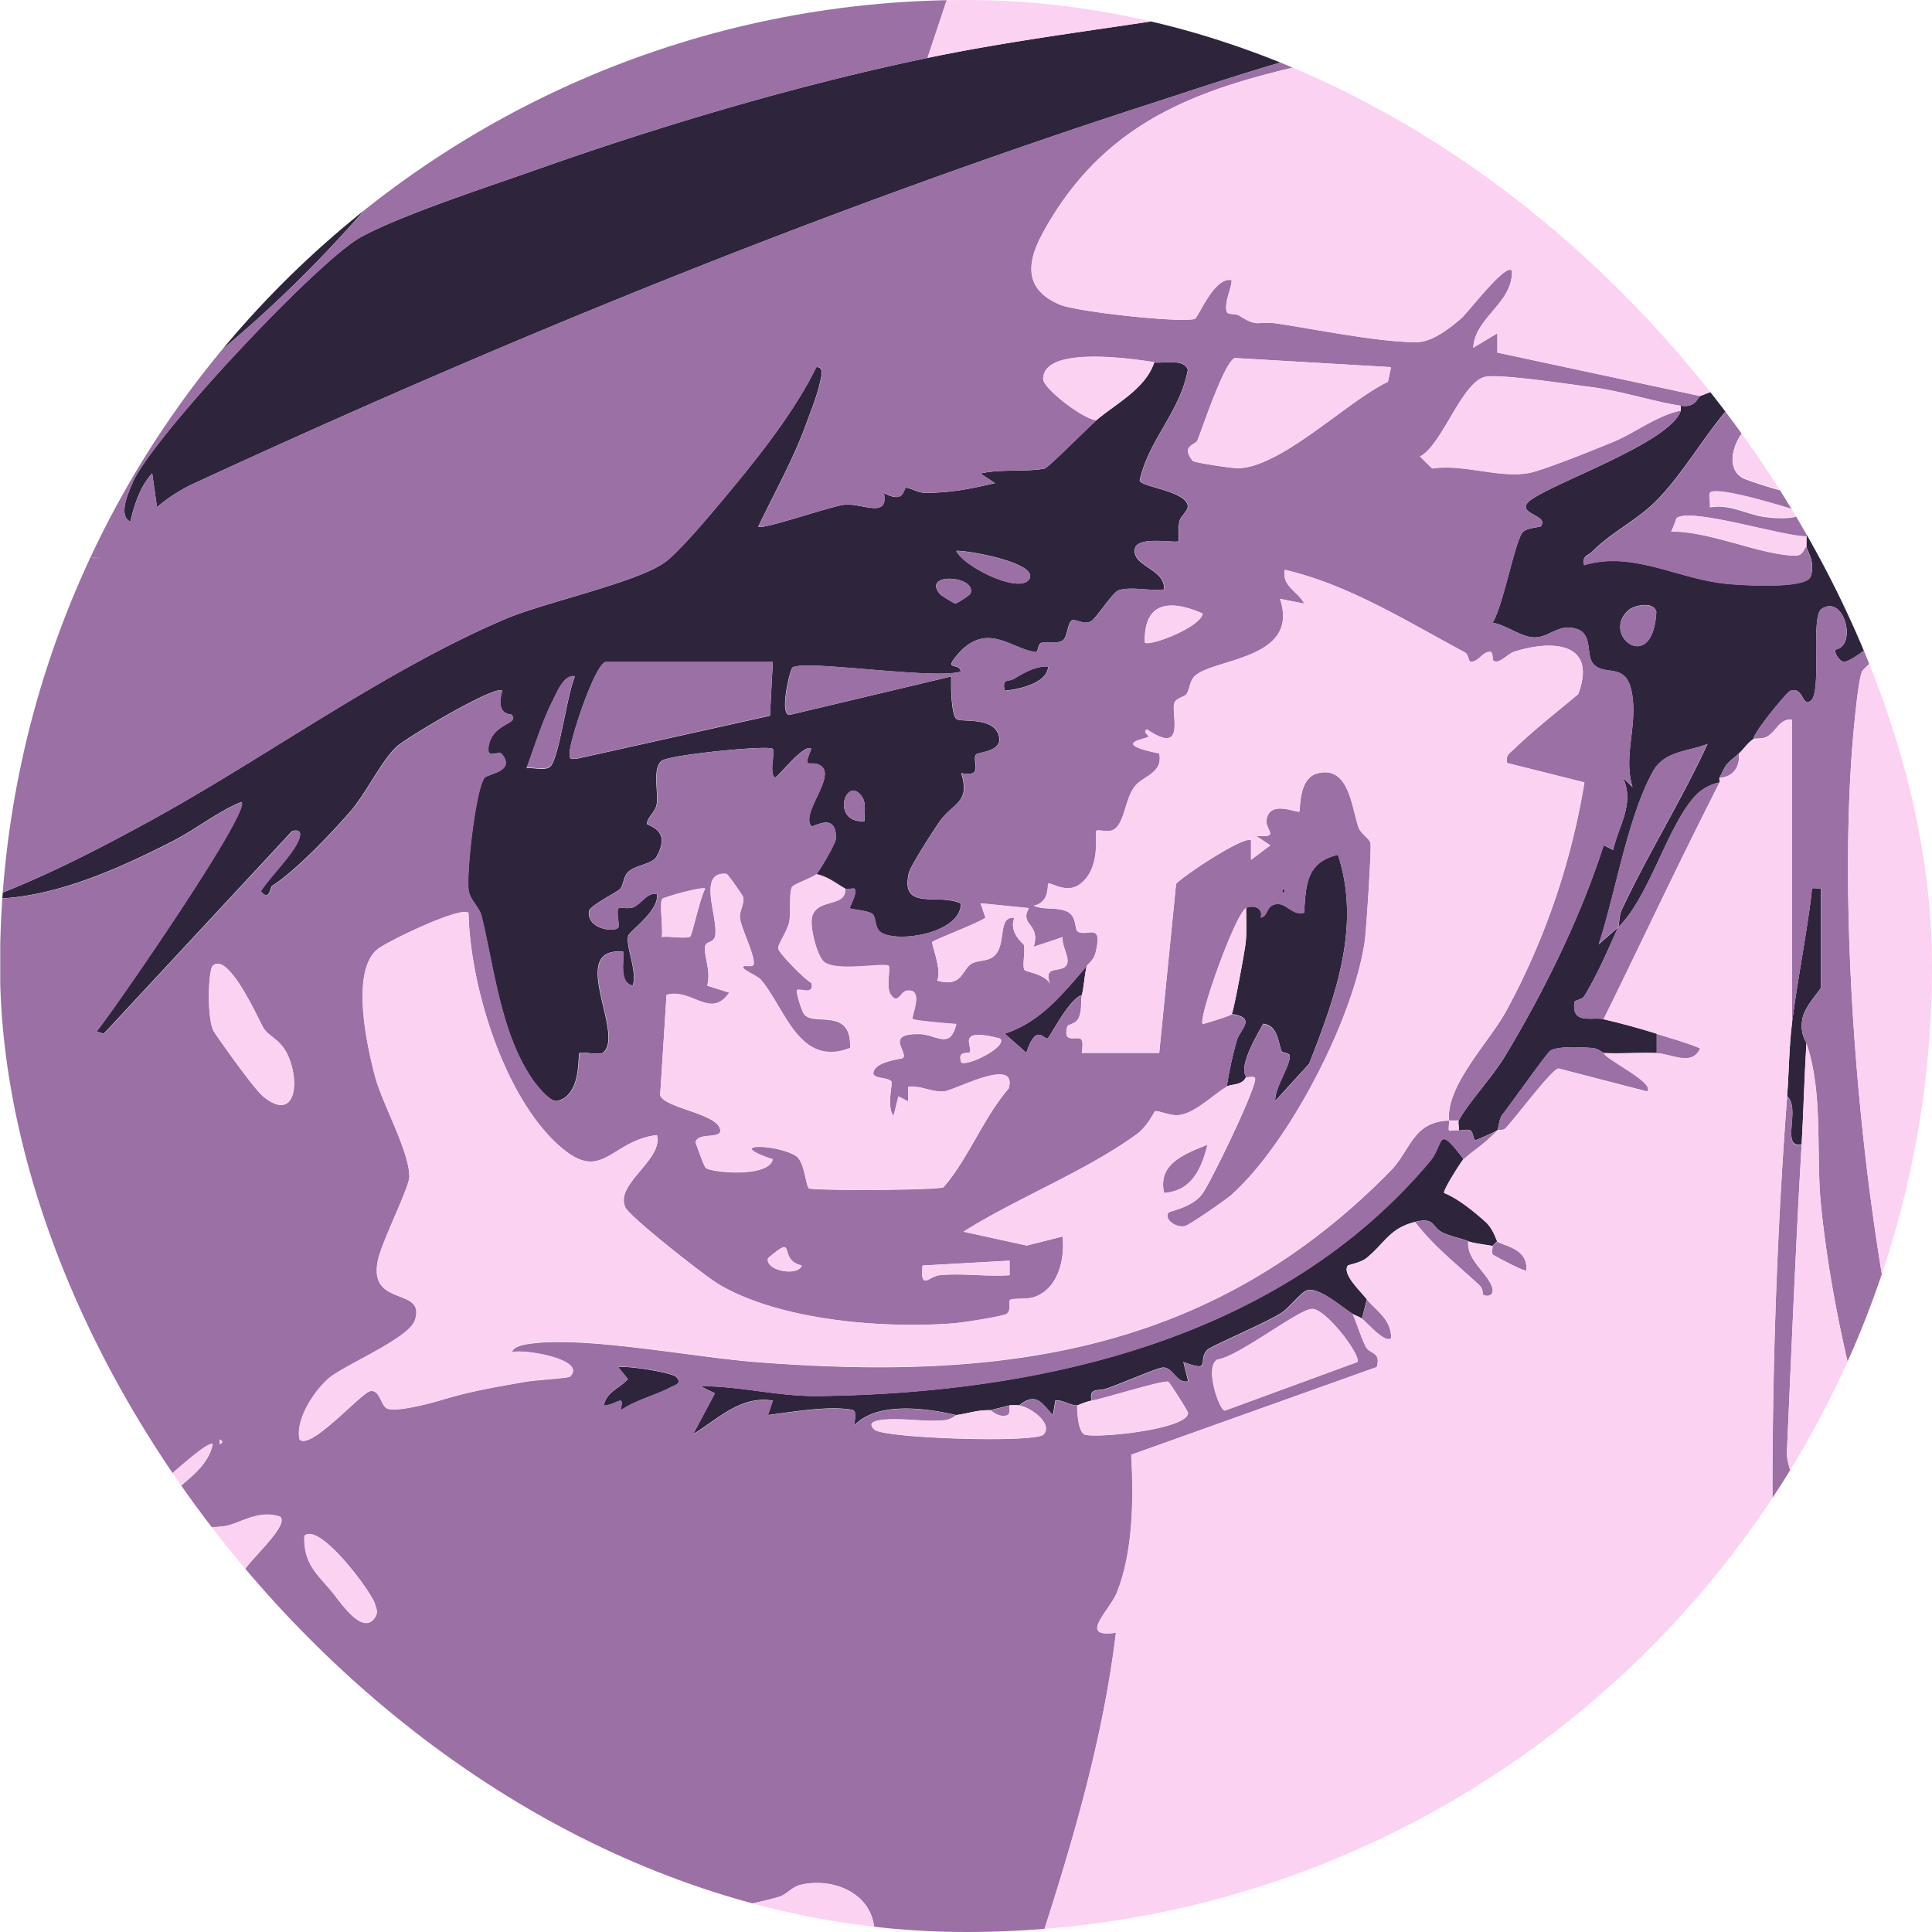 <svg xmlns="http://www.w3.org/2000/svg" width="32" height="32" fill="none"><g clip-path="url(#a)"><g clip-path="url(#b)"><path fill="#2E253C" d="M10.32 15.763c.039.044-.096.516.159.56.085-.228-.127-.662-.072-.826.026-.079.526-.426.472-.693-.174-.013-.229.142-.383.221-.07.036-.23-.002-.254.022-.04.039.026.288-.003.318-.08.082-.515.02-.485-.27.01-.096.47-.318.518-.373.056-.063.05-.195.128-.275.115-.122.402-.128.477-.263.254-.458-.163-.5-.161-.541.004-.11.14-.193.16-.321.032-.21-.075-.586.081-.719.12-.102 1.775-.265 1.841-.2.047.048-.069.403.04.48.098-.07.494-.58.6-.479-.16.379-.01.166.157.28.258.176-.34.789-.157 1 .028.031.412-.253.407.2 0 .084-.265.529-.328.6.194.04.326.152.48.24.029.015.14-.023.159 0 .05.063-.09.303-.08.319.017.022.316.036.38.102.045.046.039.188.096.262.184.236 1.363.082 1.364-.443-.39-.176-1.005.134-.864-.503.025-.114.412-.712.51-.852.22-.314.515-.308.358-.803.392.076.165-.207.248-.31.03-.036.422-.049.382-.28-.06-.351-.61-.249-.702-.303-.095-.055-.101-.574-.092-.709l-2.68.638c-.174-.01.01-.761.052-.787.21-.132 2.354.208 2.79.068-.04-.16-.291-.004-.07-.268.492-.587.913-.093 1.313-.054.035.003.022-.136.092-.155.103-.028.25.026.348-.038.084-.055.073-.274.15-.33.053-.039.205.084.323.01.09-.057.358-.48.454-.511.208-.067.524.017.75-.014.031-.345-.54-.379-.48-.677.042-.215.683-.083.72-.123.01-.012-.01-.233.02-.337.024-.085.146-.17.134-.253-.038-.242-.784-.309-.796-.416.156-.684.668-1.133.798-1.829-.047-.193-.42-.105-.556-.125-.145.441-.643.687-.96.96-.131.113-.798.787-.856.798-.286.058-.746.005-1.063.082l.239.159c-.412.096-.73.162-1.16.161-.113 0-.247-.088-.314-.084-.041.004-.019.28-.365.084.087.434-.358.17-.644.196-.219.018-1.371.424-1.436.364.273-.572.584-1.12.8-1.719.073-.2.177-.46.22-.66.018-.08.081-.281-.06-.261-.31.639-.827 1.32-1.283 1.876-.256.312-.94 1.147-1.218 1.35-.462.34-1.982.66-2.649.944-2.014.857-3.977 2.304-5.917 3.362-.796.435-1.612.856-2.454 1.187v.08c.971-.047 1.993-.506 2.854-.946.393-.2.764-.5 1.146-.653.162.156-2.134 3.48-2.4 3.8l.12.039 3.122-3.359c.108-.024.152.008.117.118-.077.25-.489.64-.638.882.148.174.157-.07.187-.09.382-.242.97-.858 1.294-1.23.264-.305.513-.833.766-1.074.146-.14 1.654-1.04 1.752-.928-.12.418.144.38.16.4.118.165-.333.129-.389.532-.03.211.17.054.22.115.232.28-.205.327-.276.386-.15.126-.32 1.629-.27 1.885.031.163.174.257.214.424.206.853.317 1.924.835 2.685.067.099.295.389.415.367.412-.094.337-.761.37-.794.032-.031.328.045.393-.008.369-.305-.606-1.749.328-1.671zm3.961-2.561c.07.104.033.278.038.401-.576.03-.303-.79-.038-.401m2.759-3.6c-.176.233-1.09-.226-1.2-.478.17-.015 1.406.205 1.2.479m-.97.233c-.005.014-.22.168-.255.158a2 2 0 0 1-.24-.147c-.33-.38.624-.313.496-.01m-6.94 2.842c-.071.103-.292.029-.41.046.135-.361.263-.783.436-1.123.062-.121.184-.437.364-.396-.128.306-.25 1.268-.39 1.473m.429-.113c-.135.014-.128.005-.122-.121.011-.216.426-1.48.602-1.48h2.76l-.047.89z"/><path fill="#2E253C" d="M2.197 7.997c-.063.145-.25.542-.038.643.067-.282.16-.582.362-.8l.079.56a2.7 2.7 0 0 1 .582-.378C8.35 5.634 13.677 3.458 19.103 1.703 20.333 1.306 22.105.691 23.36.56c.052-.006.107.005.16 0 .3-.09 1.445-.429 1.663-.302.205.327.529.646.815.903.388.348 2.028 1.592 2.168 1.913.102.236.083.828.275.204.224.104.985-.03 1.005-.28.043-.536-1.277-.588-1.124-1.433.032-.173.162-.63.22-.825.093-.306.738-.55 1.006-.503.036.006.342.522.371-.237h-9.28c-.057.198-.218.138-.358.162-1.635.279-3.301.461-4.922.798-2.106.438-4.358 1.102-6.441 1.838-.773.274-2.288.767-2.948 1.133-.718.4-3.446 3.309-3.775 4.065zM31.446 2.543c-.187.468-.206 1.398-.374 1.93-.183.581-.713.858-.992 1.367.022.065-.01.225 0 .32.016.169.004.117 0 .24-.006.131.013.273 0 .4-.052.484-.147.017-.16 0-.245-.314-.239-.437-.4-.72-.004-.007-.139.037-.163-.053-.032-.123.032-.312.003-.427-.008-.027-.294-.21-.16-.48-.16-.047-.23-.305-.402-.537-.056-.076-.067-.254-.08-.263-.075-.062-.223.078-.238.08-.016.46.548 1.23.484 1.638-.044.277-.592.431-.804.522-.048.02-.065.197-.32.16v.08c-.19.58-2.461 1.306-2.56 1.56-.07.164.374.186.24.358-.012.015-.239.023-.302.1-.128.156-.325 1.228-.497 1.497.224.035.467.235.687.242.248.008.4-.23.695-.143.294.086.152.443.294.59.21.215.569-.073.644.554.063.518-.153.983-.001 1.481l-.159-.16c.196.44-.067.78-.163 1.2l-.156-.08c-.386 1.202-.993 2.434-1.647 3.515-.191.316-.62.784-.754 1.046-.015.03.01.113 0 .16.049.01.123-.022.186 0s.047.165.095.163c.02 0 .346-.148.36-.163.02-.023.022-.186.088-.267.136-.168.733-1.017.792-1.052.126-.077.518-.054.686-.043.103.006.183.082.193.083.292.012.588-.01.88 0v-.32a12 12 0 0 0-.88-.24c-.182-.043-.537.096-.482-.28.005-.04.125-.042.16-.099.226-.37.383-.748.562-1.141l-.32.279c.277-.843.475-2.097.898-2.863.19-.343.59-.327.904-.455-.431.932-.983 1.813-1.42 2.744-.052.111-.037.242-.061.294.52-.507.813-1.677 1.278-2.178a.75.75 0 0 1 .402-.222c.01-.02-.01-.059 0-.08.13-.266.105-.211.32-.4.077-.068.14-.173.24-.24.023-.14.56-.776.606-.795.23-.09.198.296.352.154.176-.16-.013-1.389.17-1.512.375-.254.598.61.23.672-.021.07.079.19.125.2.215.046 1.064-.922 1.476-.72V9.2c-.372-.22-.899-.544-1.04-.96-.111-.326-.06-.477 0-.8-.209-.114-.017-.318 0-.4.027-.128.063-.272.08-.4.002-.008-.08-.062-.064-.172.059-.392.191-.788.225-1.187l.8.32V2.16c-.151-.083-.522.305-.554.383zm-4.466 7.558c.085-.074.408-.148.453.03-.051 1.069-.937.386-.453-.03m3.008-.552c-.07.21-1.136.144-1.379.12-.822-.076-1.565-.553-2.37-.31-.04-.158.065-.154.135-.225.304-.307.724-.513 1.029-.81.429-.422.778-1.028 1.157-1.484.094-.114.506-.6.64-.384.22.356.492.982.64 1.384.016.042-.017.142 0 .16.012.012.156-.033.164.045.01.114-.09.576-.084.835.002.053-.002.107 0 .16.005.097.155.25.07.51zM6.362.322c.09-.099.2-.165.198-.322H0v5.36C2.324 4.078 4.563 2.277 6.362.322"/><path fill="#2E253C" d="M1.12 8.202c.002.219.167.42.166.554 0 .086-.201-.013-.165.123l.479.08c-.208-.425.073-1.573.366-1.913.27-.314 1.368-.965 1.795-1.325C5.667 4.118 7.28 2.13 8.56 0h-.64c-.167.484-.746.891-.88 1.36.266-.064.225.25-.04.318-.003-.084.018-.243.04-.318-.298.071-.634.94-.96 1.08-.03.157.06.156.162.082.09-.065.356-.428.48-.564.059-.064.07-.188.08-.198.048-.043.196-.031.154.114-.057.201-1.024 1.338-1.235 1.566-.328.354-.79.893-1.24 1 .285-.325.638-.596.925-.918.088-.099.087-.232.141-.296.12-.144.576-.284.414-.587C4.307 4.48 2.52 6.46 0 7.04V8l1.28-.56c.028.028-.162.608-.16.762M.382 9.439c.096.053.606.122.658.08l-.08-.238.72-.04c-.666.017-1.105-.365-1.68-.6v.48c.244-.023.256.25.382.318M31.524 1.169c-.018.124.32.436.475.43v-.56zM6.959.078l-.293.267c-.049.034-.015.113-.027.132.116-.077.324-.11.32-.399M.37 5.57c1.004-.558 3.552-2.124 4.11-3.008-.142.11-.404.249-.555.364C2.66 3.886 1.432 4.889 0 5.603v.08c.16.015.243-.042.37-.112M6.64.477c-.49.325-1.868 1.618-2.16 2.08.75-.584 1.61-1.248 2.16-2.08M21.684 17.619c.43-1.105.866-2.274.476-3.463-.523.123-.529.493-.56.96-.177.051-.29-.142-.427-.144-.209-.003-.16.205-.291.223.042-.157-.109-.212-.242-.16-.001.197.013.394-.01.59-.015.142-.196 1.122-.23 1.17.428.064.134.252.084.444a6 6 0 0 0-.164.756c.08-.045.259-.015.32-.16-.128-.184.179-.686.282-.879.248.03.246.309.306.455.012.03.133.03.136.072.01.165-.255.541-.242.752zM17.354 17.197c.04-.025.355-.658.566-.717.036-.154.042-.326.08-.48-.389.452-.768.932-1.36 1.12l.36.318c.165-.51.297-.204.354-.241M10.24 22.644l.16.199c-.145.161-.353.204-.4.44.235-.02.345-.216.278.08.234-.168.584-.252.82-.38.072-.04.215-.062.101-.178-.069-.07-.802-.189-.959-.16M16.797 11.24c-.1.061-.202-.015-.157.199.199-.014.716-.117.719-.4-.203-.01-.396.102-.562.202"/><path fill="#2E253C" d="M.8 8.643c-.039.03.14.212.24.158.04-.03-.14-.212-.24-.158M23.92 19.757c-.027-.039.291-.533.32-.559-.453-.605-.315-.25-.56.041-2.484 2.95-6.438 3.835-10.117 3.883-.684.009-1.29-.166-1.963-.163l.24.119-.361.678c.41-.253.792-.646 1.32-.558l-.08.239c.392-.049 1.019-.16 1.396-.085.098.02.018.212.045.246.383-.386 1.18-.275 1.68-.16.196-.025.327-.084.56-.08l.32-.08a1 1 0 0 1 .16 0c.289-.236.383-.023.559.16l.041-.242c.117-.016.262.088.36.082.012-.001.139-.062.24-.08-.047-.218.109-.155.239-.197.204-.066.834-.34.936-.35.174-.017.226.271.424.227l-.079-.32c.488.181.223-.02.397-.2.06-.064.989-.456 1.228-.614.141-.093.325-.348.431-.375.195-.05.565.277.743.39.05.03.113.047.16.08l.08-.32c-.098-.126-.415-.417-.316-.557.01-.014.218-.05.312-.127.303-.248.382-.494.804-.597.352-.085.26.1.488.193.128.053.264.077.392.127.1.04.385.067.4.08l.08-.08c-.014-.012-.064-.206-.196-.323-.186-.168-.45-.385-.684-.478zM21.24 14.719v.08q.078-.04 0-.08M30 14.837c-.09.718-.235 1.431-.32 2.12-.047.371-.05.82-.08 1.2.233.204-.116.862.24.8.032-.558.045-1.126.08-1.68.001-.022-.12-.155-.063-.42.042-.197.303-.47.303-.5v-1.64c-.19-.01-.141-.026-.16.12"/><path fill="#9B70A5" d="M26.56 17.438c-.01 0-.09-.077-.193-.083-.168-.01-.56-.033-.685.043-.059.035-.656.884-.792 1.052-.066.082-.07.244-.09.267.01-.01.094.01.132-.026.157-.159.758-.972.88-.995l1.469.381c.152-.14-.683-.529-.72-.64"/><path fill="#9B70A5" d="M24.346 18.722c-.063-.022-.137.01-.186 0-.047-.01-.143.016-.16 0-.013-.014.005-.112 0-.16-.598.014-.632.49-.968.832-2.978 3.039-6.459 3.482-10.51 3.167-1.017-.08-2.658-.4-3.6-.319-.098.01-.427.03-.44.159.182-.063 1.253.119.96.4-.028.027-.594.06-.753.089-.55.098-.871.148-1.391.304-.178.054-.774.21-.896.13-.098-.062-.114-.317-.275-.28-.15.036-.993.991-1.165.797-.069-.334.238-.792.475-1.004.255-.227 1.333-.661 1.436-.969.188-.566-.788-.198-.61-1.004.065-.3.515-1.196.518-1.367.008-.412-.446-1.207-.568-1.667-.134-.508-.405-1.73.035-2.102.157-.132 1.396-.726 1.513-.607.027 1.194.562 2.962 1.441 3.8.774.737.88-.023 1.68-.12.108.411-.702.806-.523 1.197.072.158 1.318 1.138 1.537 1.268 1.017.61 2.739.744 3.904.653.138-.01.797-.113.87-.155.092-.053.027-.2.06-.23.036-.036.274-.008.395-.048.404-.136.516-.628.476-1.005l-.595.15-1.046-.23c.892-.561 2.024-1.001 2.868-1.613.182-.133.284-.366.304-.38.036-.026.255.084.408.06.275-.042.552-.336.78-.467a6 6 0 0 1 .164-.757c.05-.192.344-.38-.084-.443-.014.02-.4.143-.479.16-.081-.089.551-1.854.72-1.92.131-.052.283.002.241.159.132-.018.082-.226.291-.223.137.001.25.196.427.145.032-.468.037-.837.56-.96.39 1.188-.047 2.357-.476 3.462l-.563.617c-.013-.211.253-.587.243-.753-.003-.042-.124-.042-.136-.072-.06-.146-.059-.424-.307-.454-.102.192-.409.695-.281.879.008.011.12-.02.146.011.07.08-.731 1.733-.871 1.922-.169.228-.533.284-.555.308-.087.09.088.255.262.228.067-.01.686-.438.772-.515.966-.865 2.018-2.916 2.21-4.19.028-.19.114-1.555.097-1.635-.017-.084-.162-.156-.2-.27-.113-.328-.16-1.033-.684-.888-.317.087-.271.603-.297.63-.032.033-.483-.199-.541.13-.032.175.243.311-.178.27l.24.16-.319.24v-.321c-.093-.094-1.098.565-1.242.719l-.279 2.8h-1.28c-.011 0 .036-.178-.013-.226-.068-.065-.312.09-.228-.214.008-.032.144-.038.187-.138.061-.144.028-.268.054-.381-.21.059-.526.692-.565.717-.058.036-.19-.268-.355.241l-.359-.317c.591-.19.97-.67 1.36-1.121.003-.018.114-.098.143-.213.134-.535-.145-.262-.292-.358-.059-.038-.01-.263-.19-.336-.181-.075-.38-.016-.541-.093.266-.05.224-.343.24-.361.037-.04.298.174.525.006.365-.272.24-.854.275-.886.02-.02.177.02.254-.005.213-.071.208-.517.384-.735.14-.171.468-.214.401-.54-.845-.173-.189-.24-.177-.278.007-.024-.106-.076-.024-.12.648.442.398-.25.45-.432.026-.09.168-.1.205-.156.058-.09.045-.214.14-.3.324-.292 1.741-.27 1.407-1.274l.4.078c-.097-.2-.378-.287-.32-.559 1.06.245 2.023.855 2.98 1.366.071.037.056.159.102.157.139-.006.185-.168.319-.165.053 0 .032.13.053.145.093.07.237-.113.343-.147.641-.204 1.381-.153 1.062.702-.333.28-.748.605-1.056.904-.078.076-.151.105-.121.237l1.28.321a12 12 0 0 1-1.295 3.786c-.285.52-1.006 1.242-.946 1.813h.16c.133-.261.562-.73.753-1.046.655-1.08 1.262-2.313 1.648-3.514l.156.079c.096-.42.359-.76.163-1.199l.158.16c-.15-.498.064-.964.002-1.481-.075-.628-.435-.34-.644-.555-.143-.148 0-.504-.295-.59-.294-.086-.446.152-.694.144-.22-.006-.463-.207-.687-.242.171-.268.369-1.341.497-1.497.063-.078.29-.085.301-.1.135-.172-.31-.195-.239-.358.098-.254 2.37-.98 2.56-1.56-.4.083-.744.36-1.122.519-.266.11-1.18.48-1.402.516-.509.086-1.07-.153-1.596-.076l-.202-.198c.366-.187.695-1.242 1.084-1.32.253-.05 1.397.125 1.748.17.504.064 1.046.245 1.49.31.255.036.273-.14.32-.16l-3.36-.72v-.32l-.4.24c.026-.507.664-.74.64-1.28-.111-.12-.722.693-.843.797-.183.157-.473.383-.715.389-.586.013-1.693-.212-2.323-.306-.352-.052-.305.075-.633-.13-.07-.045-.198-.008-.212-.075-.036-.168.076-.35.085-.515-.29-.066-.556.629-.613.643-.272.066-1.952-.12-2.232-.237-.602-.253-.548-.7-.288-1.18 1.28-2.353 3.444-2.575 5.841-3.123.141-.032.3.042.252-.184-1.254.131-3.026.746-4.257 1.143-5.426 1.755-10.752 3.93-15.921 6.319a2.7 2.7 0 0 0-.582.378l-.08-.559c-.2.218-.293.518-.36.8-.213-.102-.026-.498.037-.644.328-.756 3.057-3.666 3.775-4.065.66-.366 2.175-.86 2.947-1.133 2.084-.736 4.336-1.4 6.442-1.838l.32-.96h-7.12c-1.278 2.13-2.893 4.118-4.8 5.72-.427.36-1.525 1.012-1.794 1.326-.293.34-.574 1.488-.366 1.913l-.48-.08c-.036-.136.166-.037.166-.123 0-.134-.164-.335-.166-.554-.002-.154.188-.734.16-.761L.002 8v.64c.575.235 1.014.618 1.68.6l-.72.04.08.24C.99 9.56.48 9.49.384 9.437.258 9.37.245 9.097.002 9.12v5.68c.842-.33 1.658-.752 2.454-1.186 1.94-1.059 3.903-2.505 5.917-3.363.667-.284 2.187-.604 2.649-.943.278-.204.962-1.04 1.218-1.35.456-.556.972-1.238 1.283-1.877.141-.021.078.18.06.26-.043.2-.147.46-.22.661-.216.6-.527 1.148-.8 1.719.065.06 1.217-.346 1.436-.364.286-.025.732.238.644-.196.346.197.324-.08.365-.083.067-.005.201.083.315.084.429 0 .747-.066 1.159-.162l-.24-.158c.318-.078.778-.025 1.064-.083.058-.011.725-.685.856-.798-.214-.01-.883-.526-.883-.68 0-.565 1.517-.331 1.843-.28.136.021.509-.067.556.125-.13.696-.642 1.145-.798 1.83.012.106.759.174.796.415.012.083-.11.167-.134.253-.03.104-.01.325-.02.338-.037.04-.678-.093-.72.122-.06.298.511.331.48.677-.226.032-.542-.052-.75.014-.096.031-.364.454-.454.51-.117.074-.269-.047-.322-.009-.078.056-.067.276-.15.33-.1.064-.246.01-.349.038-.07.02-.058.158-.092.155-.4-.039-.821-.533-1.313.054-.221.265.03.109.07.268-.435.14-2.58-.201-2.79-.068-.041.026-.226.777-.052.787l2.68-.638c-.01.136-.003.654.092.71.092.054.641-.049.702.302.04.232-.353.244-.382.28-.083.103.144.387-.248.31.158.495-.139.489-.358.803-.098.14-.485.738-.51.852-.141.637.474.327.864.503-.001.524-1.18.679-1.364.444-.058-.075-.05-.217-.096-.263-.064-.065-.363-.08-.38-.102-.01-.015.13-.255.08-.319-.019-.023-.13.016-.159 0 .015.315-.457.15-.548.456-.047.161.074.632.186.746.182.186 1.02.014 1.082.078.031.032-.051.38.039.481.11.161.159-.056.254-.07.311-.049.068.43.106.469.026.025.61.075.72.081-.104.434-.332.171-.61.166-.576-.012-.197.29-.27.393-.015.02-.4.05-.479.202-.086.166.214.102.287.194.018.024-.086.436.033.564l.08-.32.16.082.002-.24c.204-.026.385.09.589.076.176-.012 1.225-.593 1.076-.051-.428.498-.666 1.16-1.082 1.638-.158.049-2.009.057-2.22.02-.062-.011-.071-.446-.227-.543-.312-.194-1.22-.218-.379.06-.068.3-.972.226-1.106.145-.034-.02-.142-.345-.174-.424.036-.186.483-.031.4-.241-.099-.248-.905-.333-.986-.54l.106-1.662c.43-.116.728.413 1.04-.04l-.366-.116c.06-.226-.034-.424-.04-.608-.003-.15.154-.07.174-.23.04-.32-.301-1.051.184-1.01.024.002.27.358.276.381.028.116-.073.246-.05.366.04.197.23.569.228.733-.002.077-.138.03-.164.046-.08.046.218.151.286.232.404.48.63 1.452 1.473 1.126.024-.687-.589-.357-.76-.559-.042-.05-.143-.377-.12-.4.04-.04.289.097.24-.119-.121-.067-.538-.494-.552-.572-.01-.06.156-.294.184-.444.03-.16-.007-.478.044-.57.027-.05.36-.165.404-.215.063-.071.327-.515.328-.599.005-.454-.379-.169-.407-.2-.184-.211.414-.824.157-1-.167-.114-.317.098-.158-.28-.105-.102-.5.41-.6.48-.108-.078.008-.434-.039-.48-.066-.066-1.72.097-1.84.2-.157.132-.05.509-.082.718-.02.128-.156.21-.16.32-.002.042.415.084.161.542-.075.135-.361.14-.477.262-.077.081-.073.213-.128.276-.048.055-.508.277-.518.372-.03.29.405.353.485.27.028-.029-.036-.278.003-.317.024-.024.185.014.254-.022.154-.08.21-.234.383-.221.053.267-.446.614-.472.693-.055.164.157.598.072.826-.255-.045-.12-.517-.16-.56-.933-.077.042 1.367-.327 1.671-.064.053-.361-.023-.393.008-.034.033.041.701-.37.795-.121.02-.349-.269-.416-.367-.517-.762-.628-1.833-.834-2.686-.04-.166-.184-.26-.215-.424-.05-.256.12-1.758.27-1.885.071-.059.509-.105.277-.385-.05-.06-.25.096-.22-.116.056-.402.506-.367.388-.53-.015-.022-.279.015-.16-.402-.098-.112-1.605.79-1.751.928-.254.241-.503.768-.767 1.074-.323.372-.911.988-1.293 1.23-.03.02-.04.264-.188.09.15-.242.562-.632.639-.882.034-.11-.01-.143-.118-.117l-3.122 3.358-.119-.039c.265-.32 2.562-3.644 2.4-3.8-.383.153-.752.453-1.146.654-.862.44-1.883.899-2.854.945v10.08c.33.026.924-.004 1.223.08.075.02.184.384.54.287.181-.05 1.652-1.521 1.757-1.406-.136.64-1.066.804-1.04 1.52.42-.213.824-.108 1.236-.164.233-.032.566-.286.924-.156.155.152-.575.771-.624.936-.03.102-.041.792-.012.82.014.013.224 0 .36.078.68.399.865 1.254 1.233 1.787.231.335.187.03.346.635.028.107.305.458.017.542-.155.046-.496-.372-.603-.516-.085-.115-.057-.272-.159-.4-.057-.073-1.335-1.106-1.42-1.141-.158-.067-.773-.195-.94-.19-.07.001-.647.15-.67.175-.036.04.019.19-.01.25-.04.075-.126.055-.154.125-.03.073.02.23-.004.256-.035.037-.248-.06-.33.047-.128.171-.037.645-.074.87-.063.382-.203 1.164-.323 1.516-.122.36-.458.678-.473 1.088h6.24c-.028-.277.798-.31 1.001-.32 1.678-.079 3.158.216 4.856-.264.122-.034.22-.167.36-.2.56-.13 1.214.157 1.223.784h2.8c.521-1.62.996-3.264 1.201-4.96-.645.096-.102-.368.015-.664.272-.681.279-1.566.238-2.284l4.067-1.452c.075-.26-.119-.208-.184-.34-.086-.173-.136-.365-.217-.54-.178-.113-.548-.44-.743-.39-.105.027-.29.282-.431.375-.24.159-1.167.55-1.228.614-.174.18.09.382-.397.2l.08.32c-.198.045-.25-.243-.425-.227-.102.01-.732.284-.936.35-.13.042-.285-.02-.24.197.192-.035 1.212-.354 1.27-.313.024.018.324.483.324.514 0 .27-1.46.42-1.7.363-.115-.027-.138-.37-.134-.483-.097.006-.241-.098-.359-.082l-.041.242c-.176-.184-.27-.396-.56-.16.2.032.565.31.4.479-.14.144-2.648.064-2.8-.081-.119-.112.008-.146.118-.16.327-.04.72.04 1.049.005.11-.012.18-.083.192-.084-.5-.115-1.297-.225-1.68.16-.026-.034.054-.227-.044-.246-.378-.074-1.005.036-1.396.085l.08-.238c-.529-.09-.91.304-1.321.557l.36-.678-.238-.119c.673-.003 1.279.172 1.963.163 3.678-.047 7.633-.933 10.117-3.883.245-.29.107-.646.559-.04.22-.196.296-.21.56-.48-.013.015-.34.162-.36.163-.047.001-.03-.142-.095-.163zm-3.106-4q.078.04 0 .08zM1.04 8.8c-.1.053-.278-.128-.24-.159.1-.053.279.128.24.159m18.792-1.503c.096-.24.45-1.312.622-1.367l2.586.151-.052.244c-.667.315-1.748 1.403-2.473 1.432-.091.003-.737-.093-.761-.124-.202-.255.048-.26.078-.335zm.088 2.864c-.032.228-.888.554-.959.479-.017-.69.432-.71.96-.479M16.8 11.243c.165-.1.358-.213.561-.2-.003.282-.52.384-.719.399-.045-.215.057-.138.158-.199m-1.279 5c.088-.163-.1-.615-.08-.64.03-.037.756-.31.881-.402l-.08-.239.8.08c-.163.29.198.248.08.64l.48-.16c-.022.134.107.319.076.43-.054.2-.433-.011-.275.368-.053-.175-.409-.225-.43-.249-.048-.055.01-.294-.012-.416-.005-.025-.26-.204-.16-.453-.294-.03-.112.466-.352.646-.107.08-.264.054-.363.118-.158.104-.15.395-.564.276m.401 1.358c-.073-.212.12-.139.14-.171.059-.092-.248-.42.5-.228.141.12-.511.461-.64.399m-.641 3.36 1.44-.08v.24c-.375.028-.792-.037-1.16 0-.173.018-.324.265-.281-.16m-2.56-.119c.503-.432.141.026.56.12-.06.186-.61.09-.56-.12m-1.75-5.952c.024-.027.664-.21.71-.168-.076.118-.216.764-.248.79-.055.048-.36-.011-.472.01.026-.136-.044-.57.01-.632m-7.33 9.032v-.08q.078.04 0 .08m.72-5.76c-.157-.128-.68-.868-.812-1.065-.128-.192-.099-1.023-.027-1.095.261-.261.773.917.847 1.033.09.141.292.188.41.469.195.458.098 1.082-.418.66zm1.843 8.641c-.208.295-.588-.297-.715-.448-.245-.29-.464-.463-.447-.913.247-.235 1.097.908 1.166 1.117.03.095.062.151-.004.245M20.16 22.52c.36-.054 1.336-.828 1.568-.84.23-.014.833.79.752.88l-2.194.805c-.09-.008-.34-.717-.126-.845m-9.061.46c-.235.127-.586.211-.82.38.067-.295-.043-.1-.278-.08.047-.235.255-.278.4-.44l-.16-.198c.158-.03.89.09.96.16.112.116-.03.138-.102.177zM32 0h-2.08c-.028.76-.335.243-.37.237-.268-.047-.913.197-1.006.503-.06.194-.189.652-.22.825-.153.846 1.167.897 1.123 1.433-.02.25-.78.384-1.005.28-.192.624-.172.032-.275-.204-.14-.321-1.78-1.565-2.167-1.913-.287-.258-.61-.576-.815-.903C24.966.13 23.82.47 23.522.56c.01 0 .064.082.184.077.207-.01.605-.211.775-.122.108.058.694.895.848 1.077.145.171.308.389.433.528.753.852 1.648 1.47 2.483 2.24.074.046.154.047.237.04.015-.002.163-.142.24-.08.011.01.023.188.079.263.172.232.242.49.401.537.353.102.748.338.88.72.28-.509.81-.786.993-1.367.168-.531.187-1.462.374-1.93.03-.078.402-.465.552-.383V1.6c-.155.007-.493-.306-.475-.43l.476-.13V0zM30.524 10.958c-.046-.01-.146-.13-.125-.2.368-.063.145-.927-.23-.672-.182.123.006 1.351-.17 1.512-.154.14-.121-.246-.352-.154-.047.019-.583.654-.606.795.022-.016.15.008.234-.043.145-.085.205-.3.405-.277v5.04c.087-.69.231-1.403.321-2.121.018-.146-.03-.13.16-.12v1.64c0 .03-.262.304-.303.499-.057.266.064.4.062.422.284.834.155 1.818.241 2.679.21 2.078.843 4.44 1.636 6.368.05.122-.008.28.203.233v-2.24c-.197-.38-.357-.925-.457-1.343-.736-3.07-1.14-7.92-.827-11.02.02-.187.069-.71.126-.837.02-.048.716-.663.762-.684.144-.065.263.006.397.043v-.24c-.413-.203-1.26.765-1.476.719M30.977 6.468c-.016.11.064.164.064.173.216-.434.624.32.96.24v-1.28l-.8-.32c-.033.399-.166.795-.224 1.187M29.719 30.324c-.124-.025-.18.092-.199.2-.085.48.13.996.08 1.48h.4c.07-.221-.13-1.65-.282-1.68M30.96 8.242c.142.415.669.739 1.04.96v-.4c-.504.089-.627-.445-1.04-.56M29.607 27.638c.095-.13.114-1.895.077-2.158-.027-.192-.175-.31-.166-.469.007-.137.147-.264.162-.413.019-.186-.092-.358-.083-.55.076-1.694.145-3.405.243-5.084-.355.062-.006-.597-.24-.8a88 88 0 0 0-.242 6.922c.002.862 0 1.733.003 2.599.09-.011.178.046.246-.047M28.28 12.32c-.313.13-.713.111-.903.455-.422.766-.62 2.02-.898 2.863l.32-.28c.024-.052.01-.182.062-.294.437-.93.988-1.812 1.42-2.743"/><path fill="#9B70A5" d="M26.8 15.36c-.179.394-.336.771-.562 1.143-.034.056-.154.059-.16.099-.055.375.3.236.482.279.462-.934.908-1.88 1.368-2.815.168-.341.365-.735.552-1.105a.75.75 0 0 0-.401.221c-.466.502-.759 1.672-1.279 2.179M24.32 20.56c-.13-.05-.265-.074-.393-.126-.228-.094-.136-.279-.488-.193.302.398.698.705 1.06 1.042.073.067.055.151.061.156.064.047.196.027.155-.113-.07-.237-.43-.458-.396-.765M27.44 17.445c.242.007.585.226.72-.08-.236-.1-.477-.163-.72-.24zM22.64 21.523l-.08.32c.066.046.384.421.48.32.013-.306-.267-.472-.4-.64M24.8 20.563l-.08.08c.01.008-.026.12.014.143.075.044.52.282.546.256.035-.375-.396-.407-.48-.48M28.48 12.884c.227-.013.342-.179.32-.4-.215.19-.19.135-.32.4M9.56 12.563l3.194-.713.046-.89h-2.76c-.176 0-.59 1.266-.602 1.48-.006.127-.013.137.122.123M9.157 11.595c-.174.34-.303.761-.436 1.123.117-.018.338.057.409-.046.14-.205.262-1.168.39-1.473-.18-.04-.302.275-.363.396M17.04 9.604c.207-.273-1.029-.493-1.2-.478.109.252 1.023.71 1.2.478M15.576 9.847c.013.015.214.14.24.147.034.01.25-.144.256-.157.128-.302-.827-.37-.496.01M14.281 13.199c-.265-.39-.538.43.038.402-.006-.124.032-.298-.038-.402M28.56 6.845c-.379.456-.728 1.063-1.157 1.483-.305.298-.725.504-1.029.811-.07.07-.175.068-.134.225.804-.244 1.548.233 2.37.31.242.023 1.308.09 1.378-.12.085-.259-.064-.412-.07-.51-.08.142-.089.171-.264.157-.605-.05-1.334-.396-1.975-.397.032-.051.083-.218.093-.225.254-.171 1.756.308 2.147.306-.007-.259.094-.721.083-.835-.008-.078-.151-.033-.163-.045.04.236-.107.17-.26.141-.118-.023-.649-.187-.727-.234-.399-.245.056-1.039.377-.943.231.07.295.865.61.876-.149-.402-.421-1.028-.641-1.384-.134-.216-.546.27-.64.384zm1.279 1.64c-.045.14-.49.095-.6.08-.315-.042-.583-.221-.92-.16.01-.065-.015-.224 0-.24.116-.12 1.295.25 1.52.321M26.982 10.104c-.484.416.402 1.099.453.03-.045-.178-.368-.104-.453-.03M29.357 6.03c.024.09.157.045.162.053l.08-.56-.24.08c.03.115-.034.304-.002.427M30.96 7.04c-.017.08-.209.285 0 .4.014-.079.21-.287 0-.4M30.08 6.164c-.12.011-.12.229 0 .24.005-.122.016-.071 0-.24M30.08 6.805h-.16c.013.017.108.484.16 0M7.039 1.36a1.4 1.4 0 0 0-.04.319c.265-.068.306-.383.04-.319"/><path fill="#9B70A5" d="M5.96 2.64c.162.302-.294.442-.414.586-.053.064-.052.197-.141.296-.287.322-.64.593-.924.918.45-.107.912-.646 1.239-1 .211-.228 1.178-1.366 1.235-1.566.042-.146-.106-.157-.154-.114-.01.01-.021.134-.08.198-.124.136-.389.499-.48.564-.102.073-.191.074-.161-.081.325-.142.662-1.01.96-1.081.133-.469.712-.876.88-1.36H6.56c0 .157-.109.222-.2.322C4.564 2.276 2.325 4.078 0 5.359v.24c1.432-.713 2.66-1.717 3.925-2.677.151-.114.413-.252.555-.363C4.771 2.098 6.149.805 6.64.48c.013-.019-.022-.098.027-.133L6.96.08c.005.288-.203.322-.32.4-.55.831-1.411 1.495-2.16 2.08-.557.882-3.106 2.448-4.11 3.007-.127.07-.21.128-.37.112v1.36c2.52-.58 4.307-2.56 5.96-4.4M20 18.96c-.373.152-.83.311-.72.8.46-.036.618-.397.72-.8M16.4 23.361c.021 0 .13.122.272.086.08-.02.04-.158.048-.166z"/><path fill="#FBD2F2" d="M31.797 26.33c-.793-1.928-1.426-4.29-1.636-6.368-.087-.86.043-1.845-.24-2.68-.035.555-.048 1.122-.08 1.68-.099 1.68-.168 3.39-.244 5.085-.009.191.103.363.083.55-.015.148-.155.276-.162.413-.009.16.14.277.166.469.037.262.019 2.027-.077 2.158-.068.092-.156.035-.247.047-.002-.865 0-1.736-.003-2.6-.005-2.268.067-4.659.243-6.921.03-.38.033-.83.08-1.2v-5.04c-.201-.023-.261.193-.406.277-.085.05-.212.028-.234.043-.1.067-.164.172-.24.24.021.22-.094.386-.32.4-.01.022.01.06 0 .08-.188.369-.384.764-.552 1.105-.462.934-.908 1.881-1.368 2.815q.444.103.88.24c.243.077.484.14.72.24-.134.306-.478.087-.72.08-.292-.009-.588.012-.88 0 .036.111.87.5.719.64l-1.47-.382c-.12.023-.722.837-.879.995-.037.038-.122.018-.131.027-.264.271-.34.285-.56.48-.029.026-.347.52-.32.558.233.093.498.312.685.478.13.117.181.311.196.324.084.073.515.105.48.48-.027.026-.472-.213-.546-.256-.04-.023-.004-.136-.014-.144-.015-.014-.3-.04-.4-.08-.032.307.328.528.396.765.041.14-.09.16-.154.113-.006-.005.011-.088-.06-.156-.363-.337-.76-.644-1.06-1.042-.423.103-.502.348-.805.597-.094.077-.303.113-.313.126-.097.14.219.43.317.557.132.168.412.334.4.64-.096.1-.413-.275-.48-.32-.047-.033-.11-.049-.16-.08.081.175.13.367.217.54.065.132.258.08.184.34l-4.067 1.453c.04.717.034 1.602-.238 2.283-.117.296-.661.76-.015.664-.205 1.697-.68 3.34-1.2 4.96h12.32c.049-.483-.166-1-.08-1.48.02-.107.075-.225.199-.2.15.03.351 1.46.281 1.68h2v-5.44c-.211.046-.153-.111-.203-.234zM5.598 28.741c-.368-.533-.555-1.388-1.233-1.786-.136-.08-.347-.066-.36-.079-.03-.028-.019-.718.012-.82.05-.164.779-.784.623-.936-.358-.13-.69.124-.923.156-.413.057-.816-.048-1.236.164-.027-.716.902-.88 1.039-1.52-.105-.114-1.575 1.357-1.757 1.406-.357.098-.465-.266-.54-.287-.299-.083-.893-.054-1.223-.08V32h.8c.014-.408.35-.727.473-1.087.119-.352.26-1.134.323-1.516.037-.225-.054-.699.074-.87.08-.107.295-.011.33-.047.024-.027-.026-.183.003-.256.028-.07.115-.05.154-.126.03-.059-.025-.21.01-.249.023-.025.6-.174.67-.176.168-.004.783.124.941.19.084.036 1.363 1.069 1.42 1.142.101.128.073.285.159.4.106.144.448.562.602.516.288-.084.012-.435-.017-.542-.159-.606-.113-.3-.345-.635z"/><path fill="#FBD2F2" d="M31.604 10.44c-.046.02-.741.636-.762.683-.057.128-.107.65-.126.837-.313 3.1.091 7.95.827 11.02.1.418.26.963.457 1.343v-13.84c-.133-.036-.253-.108-.397-.043zM13.258 31.219c-.14.032-.238.165-.36.2-1.698.479-3.178.184-4.855.264-.204.01-1.03.042-1.001.319h7.44c-.01-.627-.664-.915-1.224-.783M20.641 0h-4.96l-.32.96c1.621-.337 3.287-.518 4.922-.798.14-.024.301.036.358-.162M31.04 6.644c-.017.127-.053.27-.08.4.21.113.015.322 0 .4-.06.322-.11.472 0 .8.412.115.536.648 1.04.56v-1.92c-.336.079-.743-.675-.96-.24M17.268 3.867c-.26.478-.315.926.287 1.18.28.117 1.96.302 2.233.237.056-.014.322-.708.612-.643-.01.164-.12.348-.085.515.014.066.141.03.213.074.327.206.28.079.632.13.63.094 1.737.32 2.323.306.242-.005.533-.232.715-.389.122-.104.732-.917.842-.796.025.54-.613.772-.639 1.279l.399-.24v.32l3.36.72c.213-.09.761-.245.804-.522.064-.408-.5-1.177-.484-1.638-.082.007-.163.006-.236-.04-.836-.77-1.73-1.388-2.484-2.24-.124-.14-.288-.358-.432-.528-.155-.182-.741-1.02-.85-1.077-.169-.09-.567.112-.774.122-.12.005-.175-.078-.184-.077-.053.005-.108-.006-.16 0 .047.225-.112.151-.252.184-2.399.548-4.562.77-5.841 3.123M11.92 18.679c.082.21-.365.055-.4.24.032.08.14.404.174.424.133.081 1.037.155 1.106-.145-.84-.277.066-.253.378-.06.156.096.165.532.228.544.21.037 2.061.029 2.22-.02.416-.479.654-1.14 1.082-1.639.149-.541-.9.04-1.077.052-.203.013-.385-.102-.589-.076l-.002.24-.16-.082-.08.32c-.118-.128-.015-.54-.033-.564-.073-.092-.373-.028-.286-.195.078-.15.464-.18.479-.202.073-.102-.306-.405.27-.393.277.006.506.27.61-.165-.11-.006-.695-.056-.72-.082-.038-.038.205-.518-.106-.469-.096.015-.145.232-.255.07-.089-.1-.007-.449-.038-.48-.063-.065-.9.108-1.083-.079-.112-.113-.232-.584-.185-.745.091-.307.562-.14.548-.457-.155-.087-.287-.2-.48-.24-.045.05-.377.166-.404.214-.05.093-.015.412-.044.57-.028.15-.195.384-.184.445.013.077.43.505.551.572.05.216-.2.078-.24.12-.022.02.078.35.12.4.172.2.785-.129.76.558-.842.326-1.068-.645-1.473-1.126-.069-.082-.366-.186-.285-.232.026-.015.163.031.164-.046.002-.165-.19-.536-.228-.733-.024-.12.077-.25.05-.366-.006-.023-.252-.38-.276-.382-.485-.041-.144.69-.185 1.01-.02.162-.177.08-.173.23.006.185.1.383.04.608l.366.117c-.312.453-.611-.076-1.04.04l-.106 1.662c.081.207.887.292.985.54zM27.841 6.722c-.444-.064-.986-.245-1.49-.31-.35-.043-1.495-.218-1.748-.169-.39.077-.718 1.133-1.084 1.32l.202.199c.525-.078 1.087.161 1.596.076.222-.037 1.136-.406 1.402-.517.379-.159.722-.435 1.121-.52zM22.988 6.325l.053-.244-2.587-.151c-.17.055-.525 1.127-.622 1.366-.03.074-.28.08-.078.335.024.03.67.127.76.123.726-.028 1.808-1.116 2.473-1.43zM20.287 23.365l2.194-.804c.081-.09-.521-.894-.753-.881s-1.207.785-1.568.84c-.214.129.037.837.127.845M4.36 18.16c.516.422.613-.2.418-.66-.118-.28-.32-.326-.41-.468-.075-.115-.587-1.294-.847-1.033-.072.071-.102.902.027 1.095.132.197.654.937.811 1.065zM17.277 6.277c0 .155.67.67.883.68.317-.273.816-.518.96-.96-.325-.05-1.844-.285-1.843.28M18.08 23.2c-.1.018-.227.08-.24.08-.004.113.019.456.133.483.242.058 1.7-.094 1.701-.363 0-.03-.3-.496-.325-.514-.057-.04-1.077.279-1.269.313M16.88 23.277a1 1 0 0 0-.16 0c-.008.008.032.145-.048.166-.141.036-.25-.086-.272-.086-.232-.004-.363.056-.56.08-.012.002-.081.072-.192.084-.328.035-.722-.045-1.048-.004-.11.015-.237.047-.119.16.153.144 2.66.224 2.801.08.165-.17-.2-.448-.4-.479zM5.04 25.439c-.017.45.2.623.446.913.128.15.508.743.716.448.065-.094.034-.15.004-.245-.07-.209-.918-1.352-1.166-1.117M20.631 15.63c.022-.197.008-.394.01-.59-.17.065-.802 1.83-.72 1.92.08-.018.466-.14.48-.16.033-.05.214-1.03.23-1.17"/><path fill="#FBD2F2" d="M10.96 15.518c.112-.021.417.039.473-.01.03-.026.172-.673.247-.79-.046-.044-.686.141-.71.168-.054.062.017.496-.01.632M19.92 10.164c-.527-.232-.975-.212-.959.479.072.075.927-.252.96-.479M15.562 21.123c.368-.038.785.027 1.16 0v-.24l-1.441.08c-.043.425.108.177.28.16M15.921 17.599c.129.062.78-.28.64-.4-.748-.19-.44.137-.5.228-.02.033-.214-.04-.14.172M12.72 20.839c-.051.211.5.306.56.12-.419-.095-.058-.552-.56-.12M24.001 18.723c.017.017.113-.01.16 0 .01-.047-.015-.13 0-.16q-.08-.002-.16 0c.005.048-.013.146 0 .16"/><path fill="#FBD2F2" d="M8.69 22.885c.159-.03.724-.062.751-.088.294-.282-.776-.463-.96-.401.013-.129.344-.15.441-.159.942-.081 2.583.24 3.6.319 4.051.314 7.532-.128 10.51-3.167.336-.343.37-.817.969-.832-.06-.572.66-1.294.946-1.814a12 12 0 0 0 1.294-3.785l-1.28-.321c-.03-.134.044-.162.122-.238.308-.3.723-.624 1.056-.904.32-.855-.42-.906-1.062-.701-.106.033-.25.216-.343.147-.02-.016 0-.145-.053-.146-.133-.002-.18.16-.32.166-.045.001-.03-.12-.101-.158-.957-.51-1.92-1.12-2.98-1.366-.057.273.223.358.32.56l-.4-.079c.334 1.004-1.083.982-1.407 1.275-.095.085-.082.21-.14.299-.036.055-.179.065-.205.157-.052.181.198.874-.45.43-.082.045.03.098.023.12-.01.039-.667.107.178.28.067.325-.262.368-.4.54-.177.217-.172.663-.385.735-.077.025-.233-.015-.254.004-.036.032.09.615-.275.886-.227.168-.488-.046-.525-.006-.016.018.026.31-.24.361.162.077.36.018.541.093.18.073.13.298.19.337.146.095.426-.179.292.357-.029.116-.14.196-.144.213-.037.155-.044.326-.08.48-.026.114.007.238-.054.382-.043.099-.179.105-.187.137-.085.303.16.15.227.215.05.047.003.226.014.226h1.28l.28-2.8c.143-.154 1.148-.814 1.24-.72v.32l.32-.238-.24-.161c.422.042.146-.095.178-.27.059-.328.508-.097.541-.13.026-.026-.02-.542.297-.63.524-.144.571.56.683.888.04.114.184.185.201.27.017.08-.069 1.445-.098 1.635-.19 1.275-1.243 3.326-2.21 4.19-.085.076-.703.505-.771.516-.175.026-.35-.139-.262-.228.022-.023.386-.081.555-.308.14-.19.94-1.842.87-1.923-.026-.03-.138 0-.146-.01-.061.144-.24.113-.32.16-.227.13-.506.424-.78.467-.153.024-.371-.086-.408-.061-.02.013-.122.248-.304.38-.843.612-1.976 1.052-2.867 1.613l1.045.23.595-.15c.04.377-.07.869-.476 1.005-.12.04-.359.013-.396.048-.032.03.033.177-.059.23-.073.043-.732.144-.87.155-1.165.09-2.888-.044-3.904-.652-.219-.131-1.466-1.111-1.537-1.268-.178-.392.631-.787.522-1.197-.799.096-.905.856-1.679.12-.88-.839-1.414-2.606-1.44-3.8-.118-.12-1.357.474-1.514.606-.44.373-.17 1.595-.035 2.102.123.46.576 1.255.568 1.667-.003.171-.453 1.069-.518 1.367-.178.806.798.439.61 1.004-.102.308-1.18.742-1.436.97-.237.211-.544.67-.475 1.003.172.195 1.015-.76 1.165-.796.161-.037.177.217.275.28.122.078.718-.078.896-.13.52-.156.842-.207 1.391-.305zm11.312-3.927c-.102.403-.26.764-.72.8-.11-.49.348-.648.72-.8M3.64 23.924q.08-.04 0-.08z"/><path fill="#FBD2F2" d="m17.042 15.04-.8-.08.08.24c-.125.091-.85.363-.881.402-.02.024.168.477.08.639.414.12.407-.172.565-.276.098-.065.256-.038.362-.118.24-.18.059-.676.353-.646-.1.25.154.428.16.454.022.121-.036.36.012.415.02.024.377.074.43.25-.158-.38.22-.168.275-.368.03-.113-.098-.297-.077-.431l-.48.16c.12-.392-.242-.35-.08-.64M29.842 7.836c-.316-.011-.379-.806-.61-.875-.32-.095-.776.698-.377.942.078.048.61.212.727.235.153.03.301.094.26-.142-.018-.017.016-.117 0-.16M29.362 5.597l.24-.079-.08.56c.161.282.155.406.4.72h.16c.013-.128-.006-.27 0-.4-.12-.012-.12-.23 0-.24-.01-.095.022-.255 0-.32-.133-.383-.528-.618-.88-.72-.134.269.152.453.16.48M27.775 8.576c-.011.007-.061.174-.093.225.642 0 1.37.347 1.975.397.175.014.184-.014.265-.156-.003-.053.001-.107 0-.16-.39.002-1.892-.477-2.147-.306M28.322 8.157c-.016.016.01.175 0 .24.336-.061.604.119.92.16.11.015.555.061.6-.08-.225-.07-1.404-.44-1.52-.32"/></g></g><defs><clipPath id="a"><rect width="32" height="32" fill="#fff" rx="16"/></clipPath><clipPath id="b"><path fill="#fff" d="M0 0h32v32H0z"/></clipPath></defs></svg>